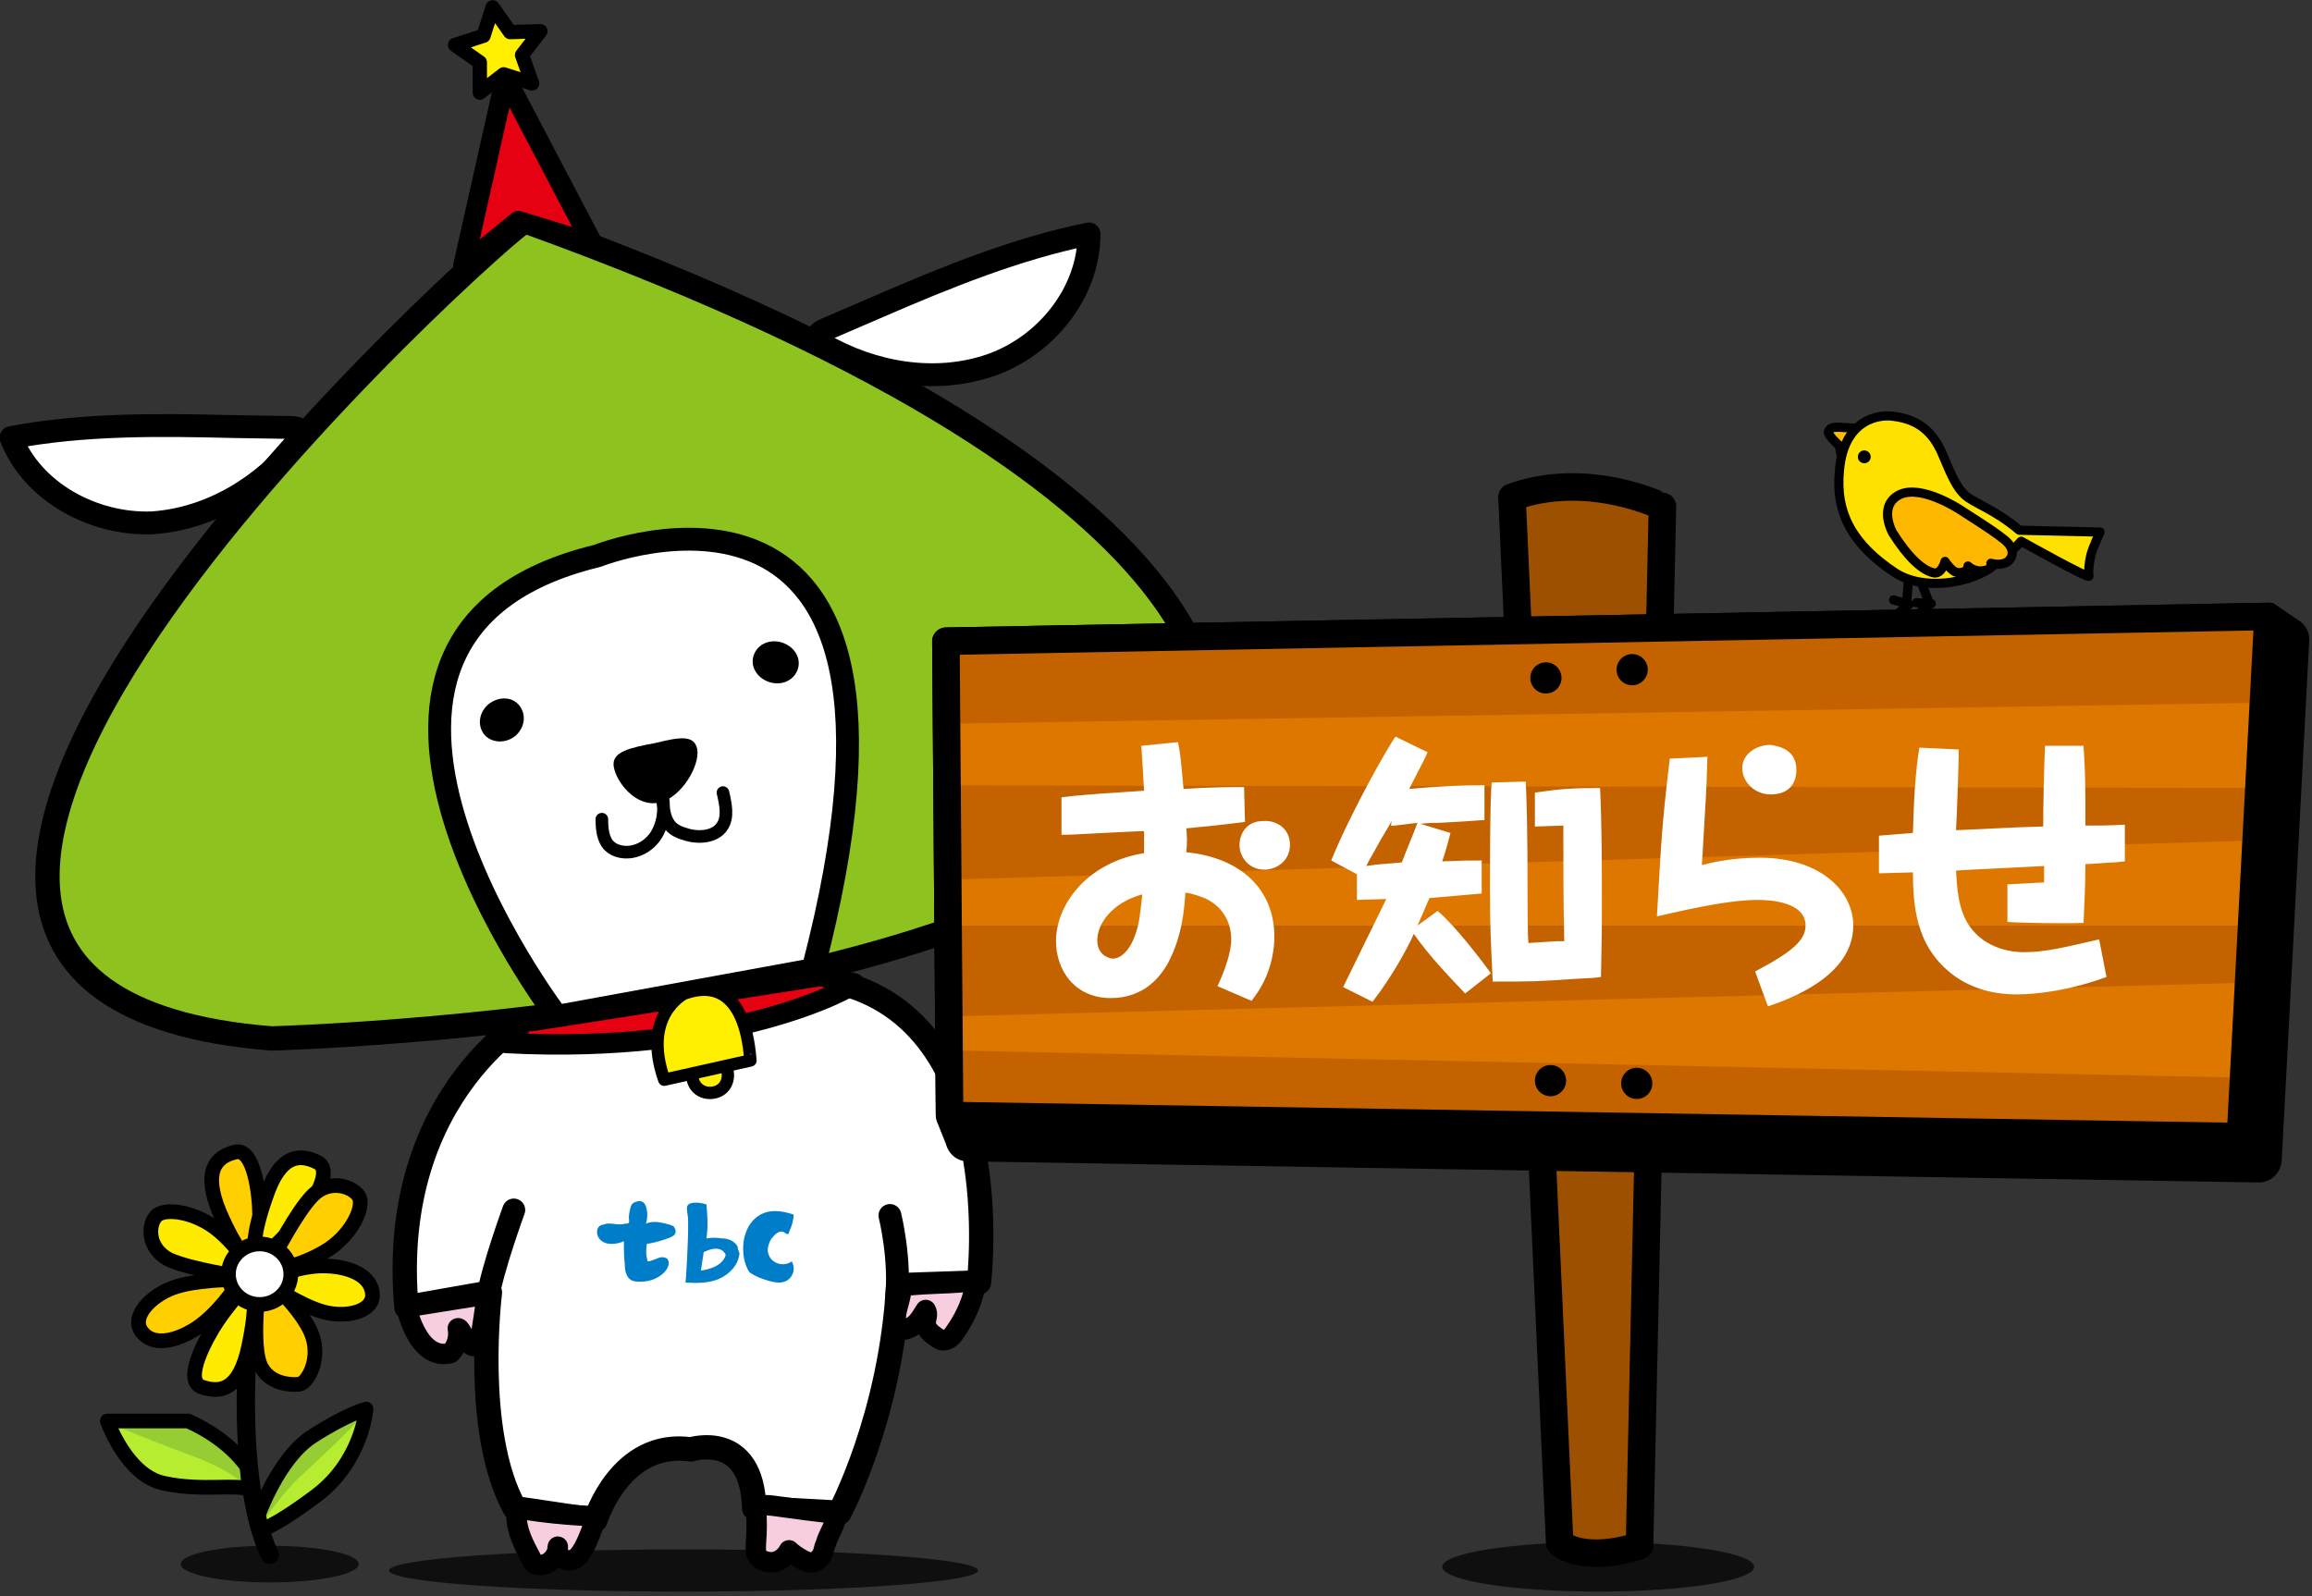 <?xml version="1.0" encoding="utf-8"?>
<!-- Generator: Adobe Illustrator 26.2.1, SVG Export Plug-In . SVG Version: 6.00 Build 0)  -->
<svg version="1.1" id="レイヤー_1" xmlns="http://www.w3.org/2000/svg" xmlns:xlink="http://www.w3.org/1999/xlink" x="0px"
	 y="0px" viewBox="0 0 252 174" style="enable-background:new 0 0 252 174;" xml:space="preserve">
<rect x="0" y="0" width="252" height="174" fill="#333333" stroke="none"/>
<style type="text/css">
	.st0{opacity:0.7;enable-background:new    ;}
	.st1{fill:#FFFFFF;}
	.st2{fill:none;stroke:#000000;stroke-width:2.653;stroke-linecap:round;stroke-linejoin:round;stroke-miterlimit:10;}
	.st3{fill:#F7CEE0;}
	.st4{fill:none;stroke:#000000;stroke-width:2.224;stroke-linecap:round;stroke-linejoin:round;stroke-miterlimit:10;}
	.st5{fill:none;stroke:#000000;stroke-width:2.491;stroke-linecap:round;stroke-linejoin:round;stroke-miterlimit:10;}
	.st6{fill:#8DC21F;}
	.st7{fill:#E50012;}
	.st8{fill:#FFF000;}
	.st9{fill:none;stroke:#000000;stroke-width:1.557;stroke-linecap:round;stroke-linejoin:round;stroke-miterlimit:10;}
	.st10{fill:none;stroke:#000000;stroke-width:1.374;stroke-linecap:round;stroke-linejoin:round;stroke-miterlimit:10;}
	.st11{fill:none;stroke:#000000;stroke-width:1.345;stroke-linecap:round;stroke-linejoin:round;stroke-miterlimit:10;}
	.st12{fill:#9D5100;stroke:#000000;stroke-width:3;stroke-linejoin:round;stroke-miterlimit:10;}
	.st13{fill:#C56200;}
	.st14{fill:#DE7700;}
	.st15{fill:none;stroke:#000000;stroke-width:3;stroke-linejoin:round;stroke-miterlimit:10;}
	.st16{fill:#B6ED30;}
	.st17{fill:#95CD32;}
	.st18{fill:none;stroke:#000000;stroke-width:2;stroke-linecap:round;stroke-linejoin:round;stroke-miterlimit:10;}
	.st19{fill:#FFCF00;stroke:#000000;stroke-width:1.6;stroke-miterlimit:10;}
	.st20{fill:#FFEB00;stroke:#000000;stroke-width:1.6;stroke-miterlimit:10;}
	.st21{fill:#FFFFFF;stroke:#000000;stroke-width:1.6;stroke-miterlimit:10;}
	.st22{fill:none;stroke:#000000;stroke-width:1.6;stroke-linecap:round;stroke-linejoin:round;stroke-miterlimit:10;}
	.st23{fill:#FFB800;stroke:#000000;stroke-linecap:round;stroke-linejoin:round;stroke-miterlimit:10;}
	.st24{fill:#FFE100;stroke:#000000;stroke-linecap:round;stroke-linejoin:round;stroke-miterlimit:10;}
	.st25{fill:none;stroke:#000000;stroke-linecap:round;stroke-linejoin:round;stroke-miterlimit:10;}
	.st26{fill:#007DC8;}
</style>
<ellipse class="st0" cx="74.5" cy="171.2" rx="32.1" ry="2.3"/>
<path class="st1" d="M58.7,110.2c0,0-16.5,8.5-14.4,32.3l9.1-1.6c0,0-1.9,15.2,2.7,23.5l8.8,1.3c0,0,2.7-8.8,10.4-7.7
	c0,0,6.7-2.1,6.9,6.4l9.3,0.5c0,0,5.6-10.4,6.4-24.8l8.8-0.3c0,0,3.5-28.5-15.7-32.8C90.9,107,64.8,104.3,58.7,110.2"/>
<path class="st2" d="M58.7,110.2c0,0-16.5,8.5-14.4,32.3l9.1-1.6c0,0-1.9,15.2,2.7,23.5l8.8,1.3c0,0,2.7-8.8,10.4-7.7
	c0,0,6.7-2.1,6.9,6.4l9.3,0.5c0,0,5.6-10.4,6.4-24.8l8.8-0.3c0,0,3.5-28.5-15.7-32.8C90.9,107,64.8,104.3,58.7,110.2z"/>
<path class="st3" d="M44.3,142.5c0,0,1.2,5.9,4.8,5c0,0,1.1-1,0.8-2.7c0.4-0.2,1.2,3,2.4,1.6l0.8-5.3L44.3,142.5L44.3,142.5z"/>
<path class="st4" d="M44.3,142.5c0,0,1.2,5.9,4.8,5c0,0,1.1-1,0.8-2.7c0.4-0.2,1.2,3,2.4,1.6l0.8-5.3L44.3,142.5L44.3,142.5z"/>
<path class="st3" d="M100.9,144.2c0,0.7,0.6,1.2,1.2,1.6c0.2,0.1,0.4,0.3,0.6,0.3c0.6,0.1,1.1-0.4,1.4-0.9c1.2-1.7,2-3.6,2.3-5.6
	c-2.7,0.4-4.3,0.2-8.2,0.6c0.1,0.8-0.2,1.6-0.4,2.4s-0.3,1.6,0.1,2.3c0.6,0.2,1.3-0.1,1.8-0.5c0.5-0.4,0.8-1,1.2-1.6
	C101.2,143.3,100.9,143.7,100.9,144.2"/>
<path class="st4" d="M100.9,144.2c0,0.7,0.6,1.2,1.2,1.6c0.2,0.1,0.4,0.3,0.6,0.3c0.6,0.1,1.1-0.4,1.4-0.9c1.2-1.7,2-3.6,2.3-5.6
	c-2.7,0.4-4.3,0.2-8.2,0.6c0.1,0.8-0.2,1.6-0.4,2.4s-0.3,1.6,0.1,2.3c0.6,0.2,1.3-0.1,1.8-0.5c0.5-0.4,0.8-1,1.2-1.6
	C101.2,143.3,100.9,143.7,100.9,144.2z"/>
<path class="st3" d="M56.2,164.3c0.2,0.4,0.1,0.4,0.1,0.9c0,1.7,0.8,3.2,1.6,4.7c0.1,0.2,0.2,0.5,0.4,0.6c0.2,0.1,0.4,0.1,0.6,0.1
	c1,0,1.9-1,1.9-2c-0.1,0.4,0.1,0.9,0.4,1.2c0.4,0.3,0.9,0.4,1.3,0.2c0.5-0.2,0.8-0.7,1.1-1.2c0.6-1.1,1-2.3,1.4-3.5c0,0-5.6-0.2-9-1
	"/>
<path class="st4" d="M56.2,164.3c0.2,0.4,0.1,0.4,0.1,0.9c0,1.7,0.8,3.2,1.6,4.7c0.1,0.2,0.2,0.5,0.4,0.6c0.2,0.1,0.4,0.1,0.6,0.1
	c1,0,1.9-1,1.9-2c-0.1,0.4,0.1,0.9,0.4,1.2c0.4,0.3,0.9,0.4,1.3,0.2c0.5-0.2,0.8-0.7,1.1-1.2c0.6-1.1,1-2.3,1.4-3.5c0,0-5.6-0.2-9-1
	"/>
<path class="st3" d="M86,169c0.4,0.4,0.9,0.7,1.4,1c0.4,0.2,0.8,0.4,1.3,0.3c0.4-0.1,0.7-0.5,0.9-0.8c0.2-0.4,0.2-0.8,0.4-1.2
	c0.3-1.1,1.1-2.1,1.2-3.3c-2.2-0.2-4.3-0.5-6.5-0.8c-0.7-0.1-1.4-0.2-2.1,0c-0.1,0-0.2,0.1-0.2,0.1l0,0.2c0.1,1.2,0.1,2.4,0,3.6
	c0,0.5-0.1,1,0.1,1.4c0.3,0.6,1,0.8,1.6,0.8C84.8,170.3,85.6,169.8,86,169"/>
<path class="st4" d="M86,169c0.4,0.4,0.9,0.7,1.4,1c0.4,0.2,0.8,0.4,1.3,0.3c0.4-0.1,0.7-0.5,0.9-0.8c0.2-0.4,0.2-0.8,0.4-1.2
	c0.3-1.1,1.1-2.1,1.2-3.3c-2.2-0.2-4.3-0.5-6.5-0.8c-0.7-0.1-1.4-0.2-2.1,0c-0.1,0-0.2,0.1-0.2,0.1l0,0.2c0.1,1.2,0.1,2.4,0,3.6
	c0,0.5-0.1,1,0.1,1.4c0.3,0.6,1,0.8,1.6,0.8C84.8,170.3,85.6,169.8,86,169L86,169z"/>
<path class="st5" d="M97,132.5c0,0,1.2,4.8,0.7,9.2 M56,131.9c0,0-2.3,6.3-2.8,9.4"/>
<path class="st1" d="M32.7,48c0.2-0.2,0.3-0.4,0.3-0.7c0-0.5-0.7-0.7-1.3-0.7l-6.3-0.1c-8.1-0.2-16.2-0.3-24.2,1.2
	c2.3,5.9,8.9,9.5,15.3,9.3C22.9,56.6,28.8,53,32.7,48"/>
<path class="st5" d="M32.7,48c0.2-0.2,0.3-0.4,0.3-0.7c0-0.5-0.7-0.7-1.3-0.7l-6.3-0.1c-8.1-0.2-16.2-0.3-24.2,1.2
	c2.3,5.9,8.9,9.5,15.3,9.3C22.9,56.6,28.8,53,32.7,48z"/>
<path class="st6" d="M57.2,24.1c-0.9-0.3-95.3,83.7-27.6,89.1c0,0,88.6-2.3,102.1-31.7C131.7,81.5,141.4,54.5,57.2,24.1"/>
<path class="st2" d="M57.2,24.1c-0.9-0.3-95.3,83.7-27.6,89.1c0,0,88.6-2.3,102.1-31.7C131.7,81.5,141.4,54.5,57.2,24.1L57.2,24.1z"
	/>
<path class="st1" d="M60.7,110.8c0,0-31.5-41.5,4.4-50.2c0,0,39.4-15.7,23.5,45.1C88.6,105.7,60.7,110.8,60.7,110.8z"/>
<path class="st5" d="M60.7,110.8c0,0-31.5-41.5,4.4-50.2c0,0,39.4-15.7,23.5,45.1C88.6,105.7,60.7,110.8,60.7,110.8z"/>
<path d="M76,81.7c0.3,1.7-1.7,5.3-4.2,5.8c-2.5,0.5-4.6-2.2-4.9-3.9c-0.3-1.7,1.9-2.1,4.5-2.6C73.9,80.4,75.7,80,76,81.7"/>
<path class="st1" d="M89.6,37.5c-0.2-0.1-0.4-0.3-0.5-0.5c-0.2-0.5,0.4-0.9,0.9-1.1l5.8-2.5c7.4-3.2,15-6.3,22.9-7.9
	c0,6.4-4.7,12.2-10.7,14.3C101.9,41.9,95.1,40.7,89.6,37.5"/>
<path class="st5" d="M89.6,37.5c-0.2-0.1-0.4-0.3-0.5-0.5c-0.2-0.5,0.4-0.9,0.9-1.1l5.8-2.5c7.4-3.2,15-6.3,22.9-7.9
	c0,6.4-4.7,12.2-10.7,14.3C101.9,41.9,95.1,40.7,89.6,37.5z"/>
<path class="st7" d="M55.1,8.5L50.5,29l6-4.9l8.1,2.5L55.1,8.5z"/>
<path class="st4" d="M55.1,8.5L50.5,29l6-4.9l8.1,2.5L55.1,8.5z"/>
<path class="st8" d="M53.7,0.8l1.9,2.7l3.3-0.1L56.9,6L58,9.1l-3.1-1l-2.6,2l0-3.3l-2.7-1.9l3.1-1L53.7,0.8z"/>
<path class="st9" d="M53.7,0.8l1.9,2.7l3.3-0.1L56.9,6L58,9.1l-3.1-1l-2.6,2l0-3.3l-2.7-1.9l3.1-1L53.7,0.8z"/>
<path d="M56.6,76.9c0.8,1,0.6,2.4-0.4,3.3c-1.1,0.9-2.6,0.8-3.4-0.1c-0.8-1-0.6-2.4,0.4-3.3C54.3,75.9,55.8,75.9,56.6,76.9
	 M82.2,71.3c-0.5,1.2,0.2,2.5,1.5,3c1.3,0.5,2.7,0,3.2-1.2c0.5-1.2-0.2-2.5-1.5-3C84.1,69.6,82.7,70.1,82.2,71.3"/>
<path class="st10" d="M65.6,89.3c0,1,0.1,2.2,0.8,2.9c0.3,0.3,0.7,0.5,1.1,0.6c1.6,0.4,3.3-0.5,4.1-1.9c0.8-1.4,0.9-3.1,0.5-4.7
	l0.2,1.7c0.1,0.7,0.2,1.3,0.6,1.9c0.4,0.6,1,0.9,1.7,1.1c1.4,0.5,3.3,0.4,4.1-0.8c0.7-1,0.4-2.4,0.1-3.7"/>
<path class="st7" d="M58,111.3l31.4-4.9l3.7,0.8c-0.1,0.4-13.5,7.8-37.9,6.5l2.1-2.5"/>
<path class="st4" d="M58,111.3l31.4-4.9l3.7,0.8c-0.1,0.4-13.5,7.8-37.9,6.5l2.1-2.5"/>
<path class="st8" d="M79.3,116.8c0.2,1.1-0.4,2.1-1.5,2.3s-2.1-0.4-2.3-1.5c-0.2-1.1,0.4-2.1,1.5-2.3C78,115.1,79,115.7,79.3,116.8"
	/>
<path class="st11" d="M79.3,116.8c0.2,1.1-0.4,2.1-1.5,2.3s-2.1-0.4-2.3-1.5c-0.2-1.1,0.4-2.1,1.5-2.3C78,115.1,79,115.7,79.3,116.8
	z"/>
<path class="st8" d="M74.6,108.3c0,0-4.7,2.3-2.2,9.4l9.4-2.1C81.7,115.6,81.7,105.8,74.6,108.3"/>
<path class="st11" d="M74.6,108.3c0,0-4.7,2.3-2.2,9.4l9.4-2.1C81.7,115.6,81.7,105.8,74.6,108.3z"/>
<path class="st12" d="M164.8,54.2l5.2,114c0,0,2.3,2.3,8.7,0.3l2.5-113.3C181.1,55.2,173.1,51.2,164.8,54.2z"/>
<ellipse class="st0" cx="174.2" cy="170.8" rx="17" ry="2.7"/>
<path d="M251,68c-0.1-0.1-0.3-0.3-0.5-0.4l-2.5-1.7v0c-0.2-0.2-0.5-0.2-0.8-0.2l-144.1,2.7c-0.8,0-1.5,0.7-1.5,1.5l0.4,51.7
	c0,0.2,0.1,0.4,0.1,0.6h0l1,2.5l0,0c0.3,1.1,1.2,1.9,2.4,1.9l140.7,2.3h0c1.3,0,2.4-1,2.5-2.4l3-56.7C251.7,69.1,251.5,68.5,251,68
	L251,68z"/>
<path class="st13" d="M244.2,123.9l-140.7-2.3l-0.4-51.7l144.1-2.7L244.2,123.9z"/>
<path class="st14" d="M247.1,85.9l-144-0.3v-6.7l143.7-2.3L247.1,85.9z M246.8,100.9H103.1v-5l143.3-4.3L246.8,100.9z M245.4,117.5
	l-142-3v-3.7l142.7-3.7L245.4,117.5z"/>
<circle cx="169" cy="117.8" r="1.7"/>
<circle cx="178.4" cy="118.1" r="1.7"/>
<circle cx="168.5" cy="73.9" r="1.7"/>
<circle cx="177.9" cy="73" r="1.7"/>
<path class="st15" d="M244.2,123.9l-140.7-2.3l-0.4-51.7l144.1-2.7L244.2,123.9z"/>
<path class="st1" d="M115.8,86.9c2.4-0.3,5.9-0.5,8.9-0.7c-0.1-1.6-0.2-3.6-0.3-4.9l4-0.4c0.3,1.5,0.3,1.9,0.6,5.1
	c3-0.2,5.5-0.2,6.6-0.2l0.1,3.8c-3.2,0.4-4.3,0.5-6.4,0.7c0.1,1,0.1,1.6,0,2.6c6,0.6,9.6,4.1,9.6,9.2c0,2-0.6,4.7-2.5,7l-3.7-1.6
	c0.8-1.7,1.5-3.7,1.5-5.1c0-1.3-0.5-3.4-2.9-4.5c-0.8-0.3-1.4-0.5-2.1-0.6c-0.1,1.6-0.3,4.7-1.9,7.7c-0.4,0.7-1.1,1.8-2.4,2.7
	c-0.8,0.5-2,1.1-3.8,1.1c-4.1,0-6-3.2-6-6.2c0-4,3.4-8.6,9.6-9.6c0-0.5,0-1.1,0-2.4c-0.7,0-4.2,0.2-4.4,0.2
	c-3.5,0.2-3.9,0.2-4.6,0.2V86.9z M119.6,102.5c0,1.7,1.4,2,1.7,2c0.8,0,1.8-0.8,2.4-2.5c0.5-1.3,0.6-2.6,0.8-4.5
	C121.2,98.4,119.6,100.7,119.6,102.5z M140.6,92.1c0,1.7-1.4,2.7-2.8,2.7c-1.6,0-2.7-1.3-2.7-2.7c0-1,0.6-2.6,2.6-2.6
	C139,89.4,140.6,90.2,140.6,92.1z M158.1,90.8c-0.2,0.7-0.4,1.6-0.9,3.1c2.3-0.1,2.9-0.1,4.3-0.1v3.6c-2.4,0.2-3.2,0.3-5.7,0.5
	c-0.8,1.9-1,2.3-1.3,3l2.2-1.6c1.9,1.6,4.8,5.4,5.8,6.8l-2.8,2.2c-2-2.1-4-4.2-5.6-6.5c-0.7,1.6-2.4,4.7-4.5,7.4l-3.2-1.6
	c0.1-0.2,4.3-8.8,4.7-9.6c-0.5,0-2.7,0.1-3.2,0.1v-2.8l-2.8-1.5c2.2-5.4,6.2-12.4,7-13.5l3.5,1.7c-0.2,0.5-0.3,0.7-1.6,3.2
	c-0.2,0.4-0.2,0.4-0.4,0.8c3.5-0.3,5.5-0.4,8.2-0.4v3.8c-0.6,0-1,0.1-5,0.3c-0.9,0-1,0-2,0.1L158.1,90.8L158.1,90.8z M151.7,89.5
	c-1.2,2-1.3,2.2-2.3,4c-0.1,0.1-0.4,0.8-0.5,0.9l0.8-0.1c0.4-0.1,2.6-0.2,3.1-0.3c0.6-1.6,1.1-2.7,1.7-4.3L152,90h-0.4L151.7,89.5
	L151.7,89.5z M166.3,85.2c0.1,2.2,0.2,4.7,0.2,12.8c0,0.7,0,4.1,0.1,4.8l3.1-0.2h0.8c-0.1-5-0.1-5.9-0.1-12.6
	c-0.5,0-2.7,0.1-3.1,0.1v-3.7c2.8-0.4,4-0.5,7.1-0.5c0.2,3.9,0.2,8.7,0.2,13.5c0,3.3-0.1,6.1-0.1,7.1c-0.6,0.1-0.8,0.1-2.7,0.2
	c-4.3,0.3-4.7,0.3-9.1,0.3c-0.2-4.2-0.3-6.2-0.3-9.9c0-1.9,0-10.4,0.2-11.8L166.3,85.2L166.3,85.2z M186.1,82.5
	c-0.1,4.1-0.2,4.8-0.6,11.8c1.2-0.3,3.3-0.8,6.3-0.8c6.7,0,10.2,3.7,10.2,7.4c0,5.6-7.2,8.1-9.3,8.8l-1.4-3.8c4-2.1,5.5-3.4,5.5-5
	c0-2.6-3.9-2.8-5.2-2.8c-2.7,0-6.3,0.7-11,1.8c0.5-8.6,0.5-9.6,1.4-17.2L186.1,82.5L186.1,82.5z M195.8,83.9c0,1.8-1.1,2.7-2.8,2.7
	c-1.7,0-3.1-1.3-3.1-2.9c0-1.4,1.4-2.5,3.1-2.5C193.3,81.3,195.8,81.4,195.8,83.9L195.8,83.9z M213.5,81.7c0,1.1-0.2,7.2-0.3,8.8
	c4.9-0.2,5.5-0.3,9.5-0.4c0-1.9,0.1-6.9,0.2-8.8h4.2c0.2,3.2,0.2,3.8,0.2,8.7c3.4,0,3.7-0.1,4.3-0.1v4l-1,0.1
	c-0.5,0-2.8,0.2-3.3,0.2c0,2.5-0.1,3.8-0.2,6.4c-2,0.1-7.1,0-8.3-0.1v-4.1c0.6,0,3.4-0.2,4-0.2c0-0.5,0-0.6,0-1.8
	c-1.5,0.1-8.3,0.4-9.6,0.5c0.1,1.7,0.2,4.3,1.5,6.1c1.7,2.4,4.5,2.8,5.9,2.8c2.4,0,4.7-0.6,8.2-1.4l0.8,4.1
	c-3.8,1.4-7.4,1.9-9.8,1.9c-6.6,0-9.4-4.3-10.2-6.3c-0.7-1.7-1.1-3.6-1.1-7c-0.4,0-3.4,0.1-3.7,0.1v-4.1l3.7-0.3
	c0.1-3.1,0.2-6.2,0.7-9.3L213.5,81.7L213.5,81.7z"/>
<ellipse class="st0" cx="29.4" cy="170.5" rx="9.7" ry="2"/>
<path class="st16" d="M28.1,165.3c0,0,2.2-6.3,5.9-8.7c3.7-2.4,5.9-3,5.9-3s-0.4,5.7-5.5,9.5c-5.1,3.8-6.2,3.7-6.2,3.7L28.1,165.3z
	 M27,160c0,0-1.8-3-6.5-5.1h-8.8c0,0,2.1,6,6.2,6.8c4.1,0.9,8.2,0,9.2,0.7C27.2,162.4,27,160,27,160z"/>
<path class="st17" d="M32.9,160.8c1.8-1.7,5-4.6,7-6.9l0-0.3c0,0-2.2,0.7-5.9,3c-3.7,2.4-5.9,8.7-5.9,8.7l0.1,1.3
	C29.2,165.1,31,162.5,32.9,160.8L32.9,160.8z M21.2,158.8c3.7,1.4,5.3,2.8,6,3.6l0.1,0L27,160c0,0-1.8-3-6.5-5.1h-8.8l0.1,0.2
	C13.4,155.8,17.2,157.3,21.2,158.8z"/>
<path class="st18" d="M27.6,139.9c0,0-2.7,20,1.8,29.6"/>
<path class="st19" d="M26.9,137.2c0,0-1.1-0.7-3-5.1c-1.8-4.4-0.4-6,1.7-6.5c2.1-0.6,2.7,4.7,2.7,6.9c0,2.3-0.3,4.7-0.3,4.7"/>
<path class="st20" d="M27.6,140.9c0,0,0.5,1.2-0.5,5.9c-1,4.7-3,5.1-5.1,4.4c-2.1-0.7,0.5-5.4,1.7-7.2c1.3-1.9,2.9-3.7,2.9-3.7
	 M27.8,136.2c0,0-0.4-1.3,1.2-5.8c1.5-4.5,3.6-4.7,5.6-3.7c2,1-1.1,5.3-2.6,7c-1.5,1.7-3.3,3.3-3.3,3.3"/>
<path class="st19" d="M29.7,137.2c0,0,2.6-5.1,4.4-6.9c1.8-1.8,4.3-1,5,0.1c0.7,1.1-0.8,4.4-3.8,6.1c-3,1.7-4.8,1.7-4.8,1.7"/>
<path class="st20" d="M26.4,139.2c0,0-5.6-0.8-8-1.9c-2.3-1.2-2.3-3.7-1.4-4.7c0.8-1,4.4-0.6,7,1.7c2.6,2.3,3.1,4,3.1,4"/>
<path class="st19" d="M25.3,139.5c0,0-4.1,0-6.5,0.9s-4.5,3.1-3.4,4.7c1.1,1.6,3.5,1.3,6-0.3c2.4-1.6,4.3-4.5,4.3-4.5"/>
<path class="st20" d="M29.3,140c0,0,3.4,2.3,5.9,3c2.5,0.7,5.5,0,5.4-1.9c-0.1-1.9-2.2-3-5.1-3.1c-2.9-0.1-6.1,1.4-6.1,1.4"/>
<path class="st19" d="M28.2,140.2c0,0-0.7,5.5,0,8.1c0.7,2.6,3.5,2.7,4.4,2.6c0.9-0.1,2.4-2.7,1.4-5.4c-1-2.7-4.8-6.1-4.8-6.1"/>
<ellipse class="st21" cx="28.3" cy="138.9" rx="3.4" ry="3.3"/>
<path class="st22" d="M28.1,165.3c0,0,2.2-6.3,5.9-8.7c3.7-2.4,5.9-3,5.9-3s-0.4,5.7-5.5,9.5c-5.1,3.8-6.2,3.7-6.2,3.7L28.1,165.3z
	 M27,160c0,0-1.8-3-6.5-5.1h-8.8c0,0,2.1,6,6.2,6.8c4.1,0.9,8.2,0,9.2,0.7C27.2,162.4,27,160,27,160z"/>
<path class="st23" d="M202.7,46.7c0,0-0.5,0-1.8-0.1s-1.4,0.1-1.6,0.4c-0.2,0.4,1.2,1.6,1.2,1.6s0.1,1,0.3,1.2
	C201.1,50,201.8,47.9,202.7,46.7z"/>
<path class="st24" d="M220.1,57.8l8.8,0.2c0,0-0.8,1.7-1,2.5c-0.2,0.8-0.3,1.9-0.2,2.3c0.1,0.4-7.4-3.8-7.4-3.8s-1.3,1.5-3.5,3
	s-7.1,2.5-10.3,0.4c-4.5-3-6.5-6.4-6-11.2c0.5-5.5,4.3-6.1,6-5.8c2.2,0.3,4.1,1.3,5.3,4.3c1,2.4,1.5,3.4,2.3,4.2
	C215,54.8,217.4,55.5,220.1,57.8z"/>
<path class="st23" d="M206.3,58.1c1.7,2.7,3.2,4,4.3,4.3c1,0.4,1.4-1.2,1.4-1.2s0.7,1.1,1.3,1.2c0.5,0.1,1.2-0.1,1.2-0.7
	c0,0,0.7,0.7,1.7,0.5c1-0.1,0.8-0.8,0.8-0.8s1,0.3,1.7-0.1c0.7-0.4,1.1-1.5-0.4-2.6c-1.4-1.1-3.4-2.3-4.6-3.1c0,0-4.2-2.8-6.6-1.7
	C204.6,55.1,206.3,58.1,206.3,58.1z"/>
<circle cx="203.2" cy="49.8" r="0.7"/>
<path class="st25" d="M208,63.4l-0.2,2.5 M206.4,65.4l1.7,0.5l-1.4,1.1 M208.9,65.7l1.6,0.1l-1.3,1 M209.5,63.7l0.8,2.1"/>
<g>
	<path class="st26" d="M66.1,133.4c-0.3,0.1-0.6,0.1-0.8,0.3c-0.3,0.3-0.3,0.9,0,1.3c0.3,0.4,0.8,0.6,1.3,0.6s1-0.1,1.4-0.3
		c0,0.8,0,1.7,0.1,2.5c0,0.6,0.1,1.2,0.5,1.6c0.2,0.2,0.5,0.3,0.8,0.3c1.1,0.1,2.2-0.2,3-1c0.4-0.4,0.7-1.1,0.3-1.5
		c-0.3-0.2-0.7-0.2-1.1,0c-0.3,0.1-0.7,0.3-1,0.3c-0.2-0.6-0.2-1.3-0.1-1.9c0.7-0.1,1.4-0.3,2-0.5c0.3-0.1,0.6-0.2,0.9-0.4
		s0.3-0.6,0.1-0.9c-0.1-0.2-0.3-0.2-0.5-0.3c-0.8-0.2-1.8-0.5-2.6-0.1c0.2-0.6,0.2-1.3,0-1.9c-0.2-0.6-0.7-0.7-1.3-0.4
		c-0.4,0.2-0.4,0.7-0.5,1.1c-0.2,0.9,0.3,1.2-0.5,1.2C67.5,133.6,66.7,133.3,66.1,133.4z"/>
	<path class="st26" d="M80.4,135.9c-0.3-0.6-1-0.9-1.7-0.9c-0.7-0.1-1-0.1-1.7,0c0.2-1.4,0.1-2.5,0-3.7c-0.5-0.2-1.9-0.4-2.1,0.2
		c-0.1,0.3,0.1,1.1,0.1,1.4c0,0.5,0,0.9,0,1.4c0,0.5-0.2,5.5-0.3,5.5c1.2,0.1,2.5,0.1,3.7-0.4c1.1-0.5,2.1-1.5,2.2-2.8
		C80.5,136.4,80.4,136.1,80.4,135.9z M76.4,138.5l0.3-2c2-1,2.4,0.3,2.4,0.3C78.7,138.3,76.4,138.5,76.4,138.5z"/>
	<path class="st26" d="M83.7,139.6c0.7,0.2,1.6,0.4,2.2-0.1c0.6-0.4,0.8-1.3,0.4-2c-0.5,0.4-1.3,0.4-1.8,0.1c-0.6-0.3-0.9-1-0.8-1.6
		c0.1-0.4,0.2-0.8,0.5-1.1c0.3-0.4,0.8-0.8,1.2-0.6c0.2,0.1,0.4,0.3,0.5,0.2c0.1,0,0.1-0.1,0.1-0.2c0.3-0.6,0.5-1.3,0.5-1.9
		c-0.9-0.3-1.9-0.5-2.8-0.3c-1,0.2-1.9,1-2.3,2c-0.4,0.9-0.5,2-0.3,3.1c0.1,0.5,0.3,1.1,0.6,1.5C82.4,139.2,83.1,139.4,83.7,139.6z"
		/>
</g>
</svg>
